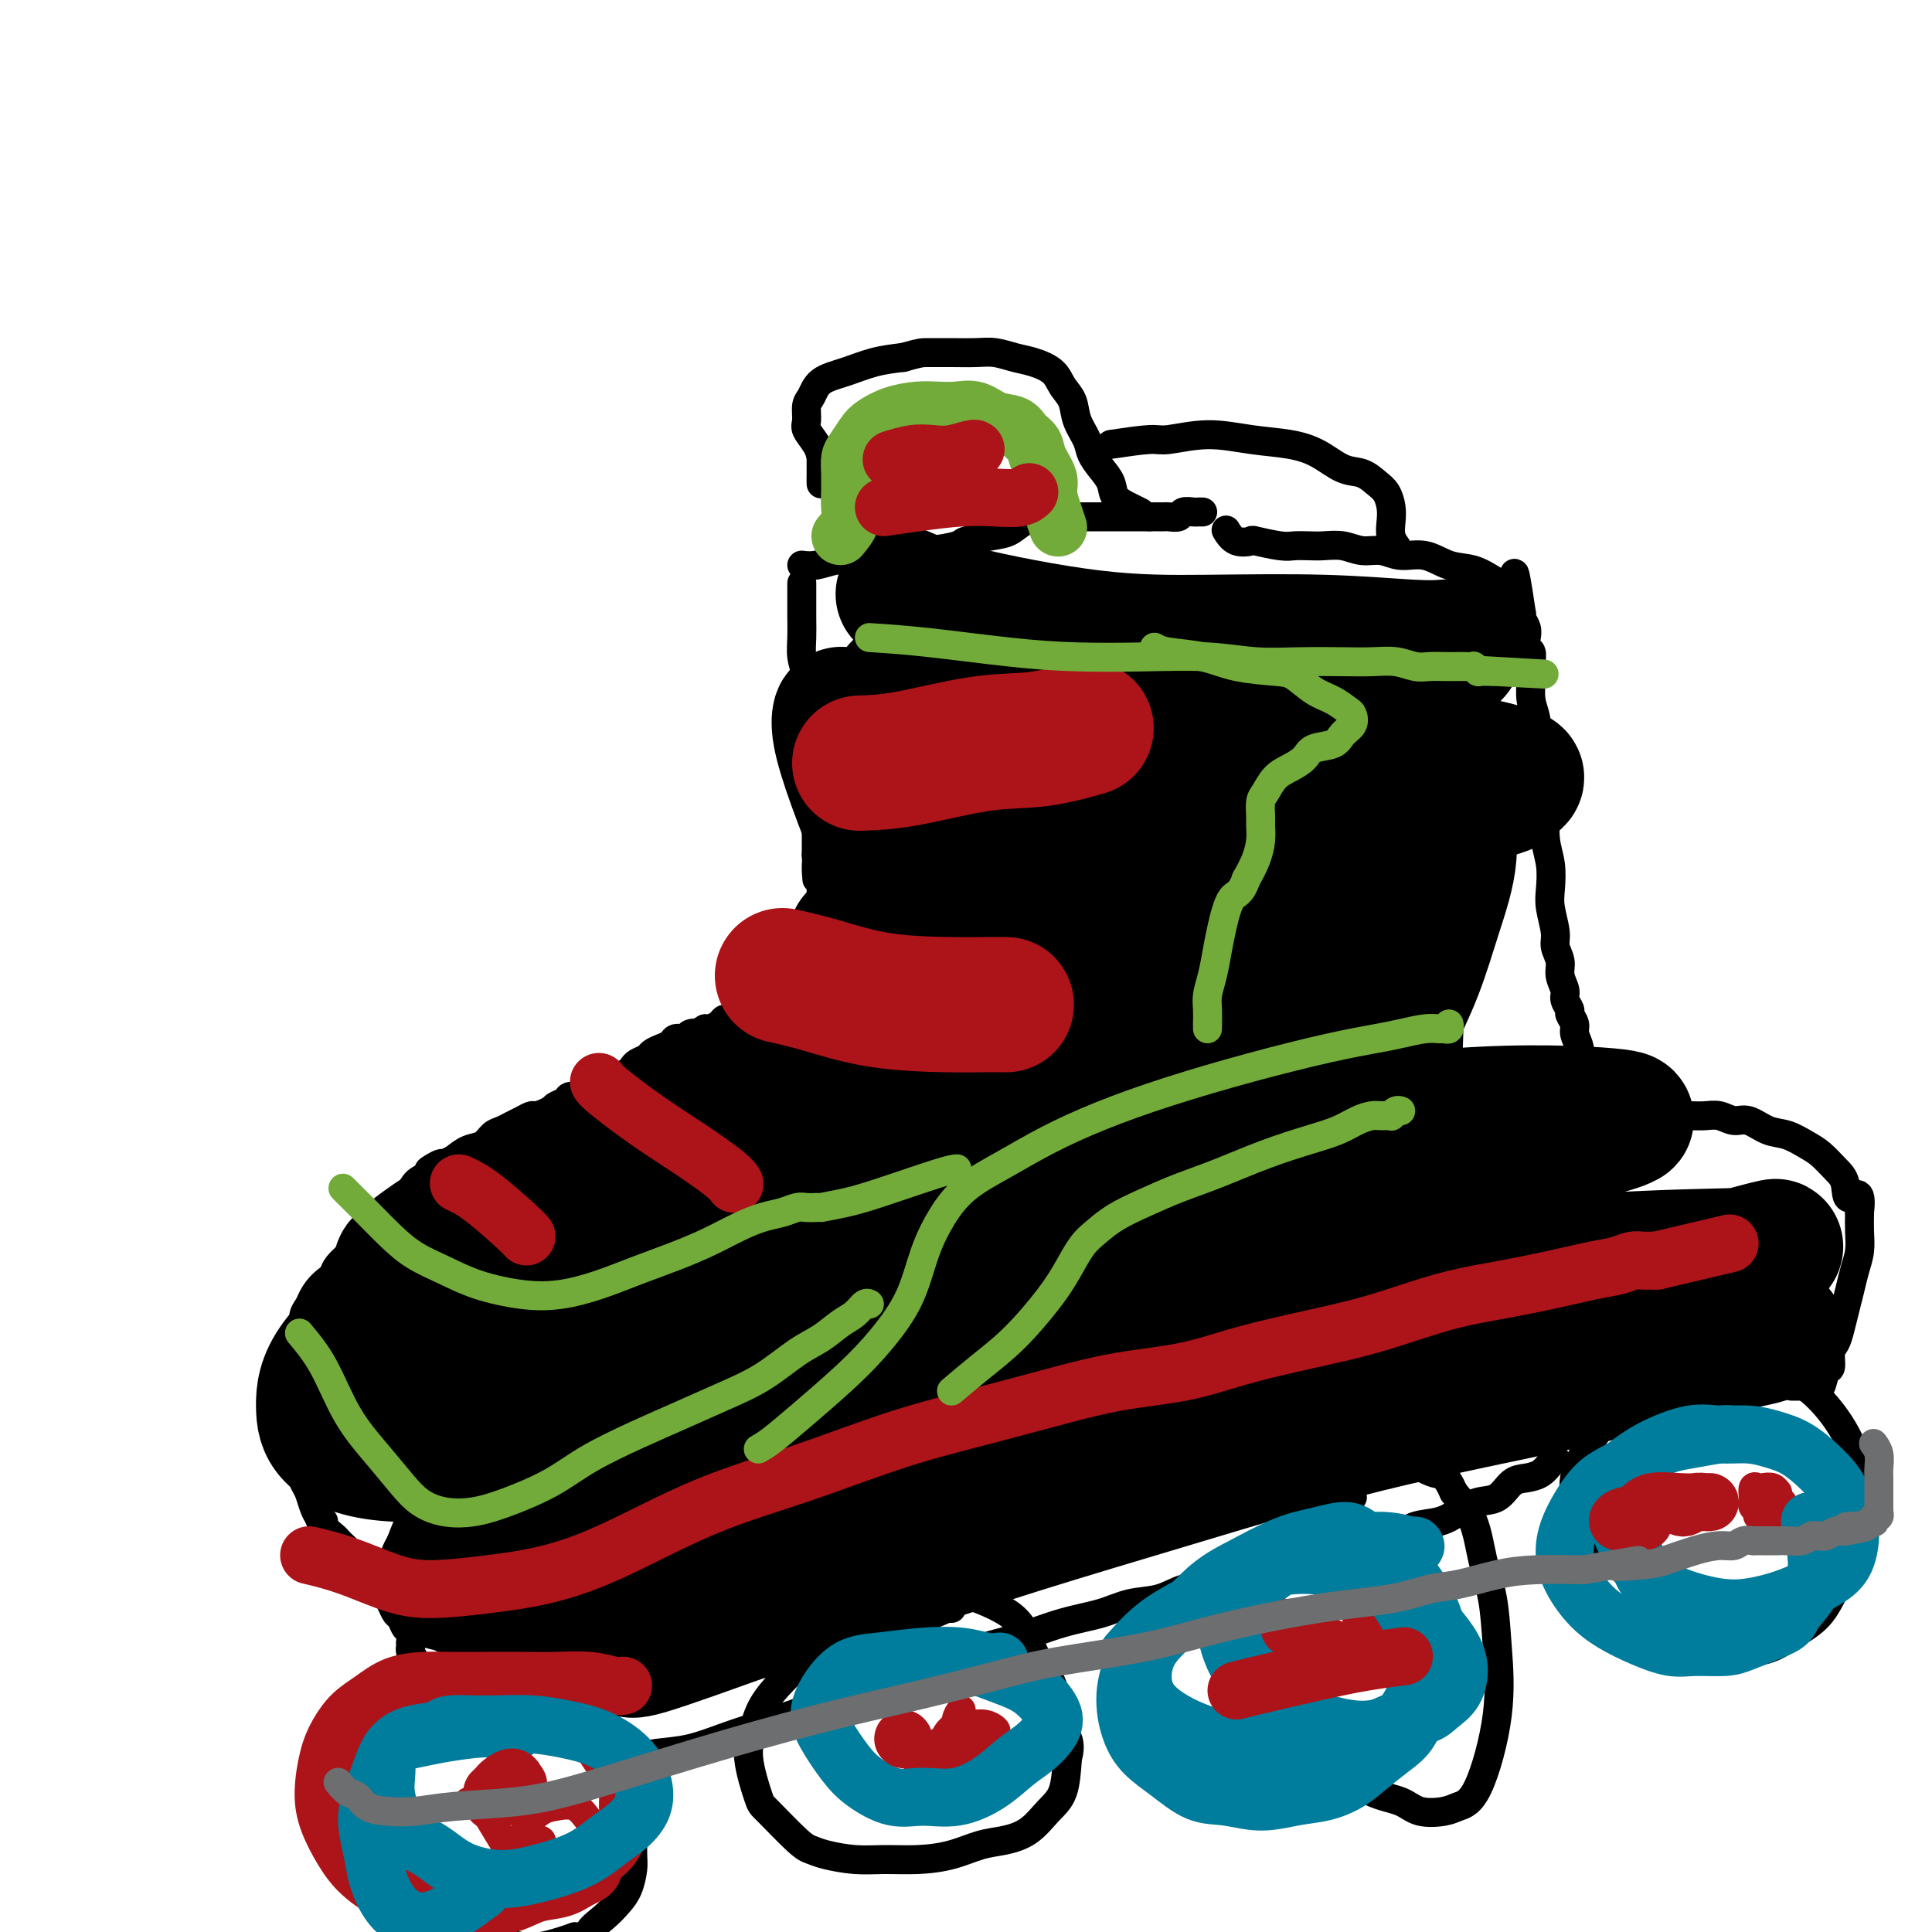 <svg viewBox='0 0 400 400' version='1.1' xmlns='http://www.w3.org/2000/svg' xmlns:xlink='http://www.w3.org/1999/xlink'><g fill='none' stroke='#000000' stroke-width='6' stroke-linecap='round' stroke-linejoin='round'><path d='M166,117c0.888,0.112 1.776,0.223 3,0c1.224,-0.223 2.786,-0.782 4,-1c1.214,-0.218 2.082,-0.096 3,0c0.918,0.096 1.886,0.166 3,0c1.114,-0.166 2.375,-0.569 4,-1c1.625,-0.431 3.614,-0.889 5,-1c1.386,-0.111 2.170,0.126 4,0c1.830,-0.126 4.705,-0.615 6,-1c1.295,-0.385 1.011,-0.667 2,-1c0.989,-0.333 3.252,-0.716 5,-1c1.748,-0.284 2.982,-0.468 4,-1c1.018,-0.532 1.820,-1.410 3,-2c1.180,-0.590 2.738,-0.890 4,-1c1.262,-0.110 2.230,-0.029 3,0c0.770,0.029 1.344,0.008 2,0c0.656,-0.008 1.396,-0.002 2,0c0.604,0.002 1.072,0.001 2,0c0.928,-0.001 2.318,-0.000 3,0c0.682,0.000 0.658,0.000 1,0c0.342,-0.000 1.050,-0.000 2,0c0.950,0.000 2.140,0.000 3,0c0.860,-0.000 1.388,-0.000 2,0c0.612,0.000 1.306,0.000 2,0'/><path d='M238,107c3.804,-0.001 2.314,-0.004 2,0c-0.314,0.004 0.550,0.015 1,0c0.450,-0.015 0.488,-0.057 1,0c0.512,0.057 1.500,0.211 2,0c0.500,-0.211 0.512,-0.789 1,-1c0.488,-0.211 1.450,-0.057 2,0c0.550,0.057 0.686,0.015 1,0c0.314,-0.015 0.804,-0.004 1,0c0.196,0.004 0.098,0.002 0,0'/><path d='M166,121c-0.000,-0.244 -0.001,-0.488 0,0c0.001,0.488 0.003,1.707 0,3c-0.003,1.293 -0.012,2.660 0,4c0.012,1.340 0.046,2.651 0,4c-0.046,1.349 -0.170,2.735 0,4c0.170,1.265 0.634,2.411 1,4c0.366,1.589 0.634,3.623 1,5c0.366,1.377 0.830,2.097 1,3c0.170,0.903 0.046,1.988 0,3c-0.046,1.012 -0.012,1.950 0,3c0.012,1.050 0.003,2.211 0,3c-0.003,0.789 -0.001,1.208 0,2c0.001,0.792 0.000,1.959 0,3c-0.000,1.041 -0.000,1.955 0,3c0.000,1.045 0.000,2.219 0,3c-0.000,0.781 -0.000,1.168 0,2c0.000,0.832 0.000,2.109 0,3c-0.000,0.891 -0.000,1.398 0,2c0.000,0.602 0.000,1.301 0,2'/><path d='M169,177c0.403,9.025 -0.088,3.588 0,2c0.088,-1.588 0.756,0.673 1,2c0.244,1.327 0.065,1.722 0,2c-0.065,0.278 -0.018,0.441 0,1c0.018,0.559 0.005,1.516 0,2c-0.005,0.484 -0.001,0.496 0,1c0.001,0.504 0.001,1.501 0,2c-0.001,0.499 -0.002,0.501 0,1c0.002,0.499 0.008,1.495 0,2c-0.008,0.505 -0.030,0.521 0,1c0.030,0.479 0.111,1.423 0,2c-0.111,0.577 -0.415,0.788 -1,1c-0.585,0.212 -1.452,0.424 -2,1c-0.548,0.576 -0.777,1.515 -1,2c-0.223,0.485 -0.441,0.515 -1,1c-0.559,0.485 -1.459,1.425 -2,2c-0.541,0.575 -0.721,0.785 -1,1c-0.279,0.215 -0.656,0.435 -1,1c-0.344,0.565 -0.655,1.476 -1,2c-0.345,0.524 -0.722,0.661 -1,1c-0.278,0.339 -0.456,0.879 -1,1c-0.544,0.121 -1.455,-0.179 -2,0c-0.545,0.179 -0.723,0.837 -1,1c-0.277,0.163 -0.652,-0.167 -1,0c-0.348,0.167 -0.670,0.832 -1,1c-0.330,0.168 -0.670,-0.162 -1,0c-0.330,0.162 -0.652,0.814 -1,1c-0.348,0.186 -0.722,-0.094 -1,0c-0.278,0.094 -0.459,0.564 -1,1c-0.541,0.436 -1.440,0.839 -2,1c-0.560,0.161 -0.780,0.081 -1,0'/><path d='M146,213c-2.124,1.172 -0.936,1.102 -1,1c-0.064,-0.102 -1.382,-0.234 -2,0c-0.618,0.234 -0.537,0.836 -1,1c-0.463,0.164 -1.471,-0.111 -2,0c-0.529,0.111 -0.579,0.607 -1,1c-0.421,0.393 -1.212,0.683 -2,1c-0.788,0.317 -1.572,0.662 -2,1c-0.428,0.338 -0.500,0.669 -1,1c-0.500,0.331 -1.428,0.662 -2,1c-0.572,0.338 -0.787,0.682 -1,1c-0.213,0.318 -0.423,0.611 -1,1c-0.577,0.389 -1.520,0.874 -2,1c-0.480,0.126 -0.496,-0.107 -1,0c-0.504,0.107 -1.496,0.555 -2,1c-0.504,0.445 -0.520,0.889 -1,1c-0.480,0.111 -1.423,-0.111 -2,0c-0.577,0.111 -0.789,0.555 -1,1c-0.211,0.445 -0.422,0.893 -1,1c-0.578,0.107 -1.525,-0.125 -2,0c-0.475,0.125 -0.480,0.607 -1,1c-0.520,0.393 -1.557,0.697 -2,1c-0.443,0.303 -0.293,0.606 -1,1c-0.707,0.394 -2.272,0.879 -3,1c-0.728,0.121 -0.618,-0.123 -1,0c-0.382,0.123 -1.256,0.614 -2,1c-0.744,0.386 -1.357,0.666 -2,1c-0.643,0.334 -1.316,0.722 -2,1c-0.684,0.278 -1.379,0.446 -2,1c-0.621,0.554 -1.167,1.495 -2,2c-0.833,0.505 -1.952,0.573 -3,1c-1.048,0.427 -2.024,1.214 -3,2'/><path d='M94,240c-8.646,4.303 -4.261,1.562 -3,1c1.261,-0.562 -0.602,1.056 -2,2c-1.398,0.944 -2.332,1.215 -3,2c-0.668,0.785 -1.071,2.083 -2,3c-0.929,0.917 -2.386,1.454 -3,2c-0.614,0.546 -0.387,1.101 -1,2c-0.613,0.899 -2.066,2.142 -3,3c-0.934,0.858 -1.350,1.332 -2,2c-0.650,0.668 -1.535,1.529 -2,2c-0.465,0.471 -0.510,0.550 -1,1c-0.490,0.450 -1.425,1.270 -2,2c-0.575,0.730 -0.789,1.368 -1,2c-0.211,0.632 -0.420,1.256 -1,2c-0.580,0.744 -1.533,1.607 -2,2c-0.467,0.393 -0.450,0.317 -1,1c-0.550,0.683 -1.668,2.124 -2,3c-0.332,0.876 0.121,1.187 0,2c-0.121,0.813 -0.817,2.128 -1,3c-0.183,0.872 0.147,1.300 0,2c-0.147,0.700 -0.771,1.671 -1,3c-0.229,1.329 -0.062,3.015 0,4c0.062,0.985 0.021,1.268 0,2c-0.021,0.732 -0.020,1.914 0,3c0.020,1.086 0.061,2.077 0,3c-0.061,0.923 -0.224,1.779 0,3c0.224,1.221 0.833,2.806 1,4c0.167,1.194 -0.110,1.997 0,3c0.110,1.003 0.607,2.207 1,3c0.393,0.793 0.683,1.175 1,2c0.317,0.825 0.662,2.093 1,3c0.338,0.907 0.669,1.454 1,2'/><path d='M66,314c1.029,2.825 1.102,1.387 1,1c-0.102,-0.387 -0.378,0.277 0,1c0.378,0.723 1.411,1.504 2,2c0.589,0.496 0.735,0.706 1,1c0.265,0.294 0.648,0.671 1,1c0.352,0.329 0.671,0.609 1,1c0.329,0.391 0.666,0.893 1,1c0.334,0.107 0.663,-0.181 1,0c0.337,0.181 0.683,0.832 1,1c0.317,0.168 0.607,-0.147 1,0c0.393,0.147 0.890,0.757 1,1c0.110,0.243 -0.168,0.118 0,0c0.168,-0.118 0.781,-0.229 1,0c0.219,0.229 0.045,0.797 0,1c-0.045,0.203 0.041,0.041 0,0c-0.041,-0.041 -0.207,0.041 0,0c0.207,-0.041 0.786,-0.203 1,0c0.214,0.203 0.061,0.772 0,1c-0.061,0.228 -0.031,0.114 0,0'/><path d='M79,326c2.028,1.826 0.599,0.390 0,0c-0.599,-0.390 -0.368,0.267 0,1c0.368,0.733 0.872,1.543 1,2c0.128,0.457 -0.121,0.560 0,1c0.121,0.440 0.610,1.216 1,2c0.390,0.784 0.679,1.577 1,2c0.321,0.423 0.675,0.476 1,1c0.325,0.524 0.623,1.517 1,2c0.377,0.483 0.833,0.454 1,1c0.167,0.546 0.044,1.665 0,2c-0.044,0.335 -0.009,-0.115 0,0c0.009,0.115 -0.008,0.795 0,1c0.008,0.205 0.039,-0.066 0,0c-0.039,0.066 -0.150,0.470 0,1c0.150,0.530 0.561,1.188 1,2c0.439,0.812 0.906,1.780 1,2c0.094,0.220 -0.186,-0.306 0,0c0.186,0.306 0.838,1.444 1,2c0.162,0.556 -0.167,0.531 0,1c0.167,0.469 0.829,1.431 1,2c0.171,0.569 -0.150,0.744 0,1c0.150,0.256 0.772,0.595 1,1c0.228,0.405 0.061,0.878 0,1c-0.061,0.122 -0.016,-0.107 0,0c0.016,0.107 0.004,0.549 0,1c-0.004,0.451 -0.001,0.909 0,1c0.001,0.091 0.000,-0.186 0,0c-0.000,0.186 -0.000,0.833 0,1c0.000,0.167 0.000,-0.147 0,0c-0.000,0.147 -0.000,0.756 0,1c0.000,0.244 0.000,0.122 0,0'/><path d='M90,358c1.702,5.193 0.456,2.176 0,1c-0.456,-1.176 -0.122,-0.511 0,0c0.122,0.511 0.033,0.868 0,1c-0.033,0.132 -0.009,0.038 0,0c0.009,-0.038 0.005,-0.019 0,0'/><path d='M90,360c-0.244,0.325 -0.854,0.139 -1,0c-0.146,-0.139 0.171,-0.229 0,0c-0.171,0.229 -0.830,0.777 -1,1c-0.170,0.223 0.150,0.122 0,0c-0.150,-0.122 -0.771,-0.264 -1,0c-0.229,0.264 -0.065,0.932 0,1c0.065,0.068 0.033,-0.466 0,-1'/><path d='M87,361c-0.628,0.215 -0.697,0.254 -1,0c-0.303,-0.254 -0.841,-0.801 -1,-1c-0.159,-0.199 0.060,-0.050 0,0c-0.060,0.050 -0.397,0.003 -1,0c-0.603,-0.003 -1.470,0.040 -2,0c-0.530,-0.040 -0.723,-0.161 -1,0c-0.277,0.161 -0.637,0.606 -1,1c-0.363,0.394 -0.727,0.739 -1,1c-0.273,0.261 -0.454,0.440 -1,1c-0.546,0.560 -1.456,1.501 -2,2c-0.544,0.499 -0.720,0.557 -1,1c-0.280,0.443 -0.664,1.272 -1,2c-0.336,0.728 -0.626,1.354 -1,2c-0.374,0.646 -0.834,1.313 -1,2c-0.166,0.687 -0.038,1.394 0,2c0.038,0.606 -0.013,1.109 0,2c0.013,0.891 0.090,2.168 0,3c-0.090,0.832 -0.345,1.219 0,2c0.345,0.781 1.292,1.955 2,3c0.708,1.045 1.178,1.960 2,3c0.822,1.040 1.998,2.205 3,3c1.002,0.795 1.832,1.221 3,2c1.168,0.779 2.674,1.910 4,3c1.326,1.090 2.472,2.138 4,3c1.528,0.862 3.436,1.538 5,2c1.564,0.462 2.782,0.709 4,1c1.218,0.291 2.437,0.625 4,1c1.563,0.375 3.471,0.791 5,1c1.529,0.209 2.681,0.210 4,0c1.319,-0.210 2.805,-0.631 4,-1c1.195,-0.369 2.097,-0.684 3,-1'/><path d='M119,401c4.251,0.071 2.880,-0.253 3,-1c0.120,-0.747 1.731,-1.917 3,-3c1.269,-1.083 2.197,-2.078 3,-3c0.803,-0.922 1.483,-1.772 2,-3c0.517,-1.228 0.871,-2.835 1,-4c0.129,-1.165 0.032,-1.887 0,-3c-0.032,-1.113 -0.001,-2.617 0,-4c0.001,-1.383 -0.029,-2.644 0,-4c0.029,-1.356 0.118,-2.806 0,-4c-0.118,-1.194 -0.443,-2.130 -1,-3c-0.557,-0.870 -1.346,-1.672 -2,-3c-0.654,-1.328 -1.174,-3.183 -2,-4c-0.826,-0.817 -1.959,-0.597 -3,-1c-1.041,-0.403 -1.989,-1.428 -3,-2c-1.011,-0.572 -2.084,-0.689 -3,-1c-0.916,-0.311 -1.676,-0.815 -3,-1c-1.324,-0.185 -3.213,-0.049 -4,0c-0.787,0.049 -0.470,0.013 -1,0c-0.530,-0.013 -1.905,-0.004 -3,0c-1.095,0.004 -1.910,0.001 -3,0c-1.090,-0.001 -2.454,-0.000 -3,0c-0.546,0.000 -0.273,0.000 0,0'/><path d='M132,364c1.091,-0.375 2.182,-0.749 4,-1c1.818,-0.251 4.363,-0.377 7,-1c2.637,-0.623 5.364,-1.743 9,-3c3.636,-1.257 8.179,-2.650 12,-4c3.821,-1.350 6.918,-2.655 10,-4c3.082,-1.345 6.148,-2.729 9,-4c2.852,-1.271 5.492,-2.427 8,-3c2.508,-0.573 4.886,-0.562 7,-1c2.114,-0.438 3.964,-1.326 6,-2c2.036,-0.674 4.259,-1.135 7,-2c2.741,-0.865 6.000,-2.134 9,-3c3.000,-0.866 5.742,-1.330 8,-2c2.258,-0.670 4.031,-1.545 6,-2c1.969,-0.455 4.132,-0.489 6,-1c1.868,-0.511 3.439,-1.498 5,-2c1.561,-0.502 3.113,-0.520 5,-1c1.887,-0.480 4.111,-1.423 6,-2c1.889,-0.577 3.445,-0.789 5,-1'/><path d='M261,325c21.381,-6.167 10.333,-2.085 7,-1c-3.333,1.085 1.047,-0.826 5,-2c3.953,-1.174 7.477,-1.609 9,-2c1.523,-0.391 1.043,-0.737 2,-1c0.957,-0.263 3.350,-0.442 5,-1c1.650,-0.558 2.556,-1.495 4,-2c1.444,-0.505 3.425,-0.576 5,-1c1.575,-0.424 2.742,-1.199 4,-2c1.258,-0.801 2.606,-1.628 4,-2c1.394,-0.372 2.835,-0.288 4,-1c1.165,-0.712 2.053,-2.219 3,-3c0.947,-0.781 1.953,-0.836 3,-1c1.047,-0.164 2.136,-0.436 3,-1c0.864,-0.564 1.502,-1.421 2,-2c0.498,-0.579 0.857,-0.880 1,-1c0.143,-0.120 0.072,-0.060 0,0'/><path d='M197,333c0.031,-0.207 0.062,-0.414 -1,0c-1.062,0.414 -3.217,1.450 -5,2c-1.783,0.550 -3.193,0.614 -5,1c-1.807,0.386 -4.011,1.095 -6,2c-1.989,0.905 -3.765,2.005 -6,3c-2.235,0.995 -4.930,1.886 -7,3c-2.070,1.114 -3.514,2.453 -5,4c-1.486,1.547 -3.013,3.302 -4,5c-0.987,1.698 -1.436,3.337 -2,5c-0.564,1.663 -1.245,3.349 -1,6c0.245,2.651 1.417,6.268 2,8c0.583,1.732 0.577,1.578 2,3c1.423,1.422 4.275,4.419 6,6c1.725,1.581 2.321,1.745 3,2c0.679,0.255 1.439,0.602 3,1c1.561,0.398 3.922,0.846 6,1c2.078,0.154 3.874,0.014 6,0c2.126,-0.014 4.581,0.097 7,0c2.419,-0.097 4.800,-0.403 7,-1c2.200,-0.597 4.218,-1.486 6,-2c1.782,-0.514 3.328,-0.651 5,-1c1.672,-0.349 3.469,-0.908 5,-2c1.531,-1.092 2.797,-2.717 4,-4c1.203,-1.283 2.344,-2.224 3,-4c0.656,-1.776 0.828,-4.388 1,-7'/><path d='M221,364c1.050,-3.459 -0.324,-4.605 -1,-6c-0.676,-1.395 -0.652,-3.037 -1,-5c-0.348,-1.963 -1.067,-4.246 -2,-6c-0.933,-1.754 -2.081,-2.978 -3,-5c-0.919,-2.022 -1.609,-4.843 -4,-7c-2.391,-2.157 -6.483,-3.650 -10,-5c-3.517,-1.350 -6.458,-2.558 -9,-3c-2.542,-0.442 -4.684,-0.119 -6,0c-1.316,0.119 -1.804,0.034 -2,0c-0.196,-0.034 -0.098,-0.017 0,0'/><path d='M280,310c0.043,-0.022 0.087,-0.044 -1,0c-1.087,0.044 -3.304,0.156 -5,1c-1.696,0.844 -2.872,2.422 -5,4c-2.128,1.578 -5.207,3.157 -7,5c-1.793,1.843 -2.298,3.952 -3,6c-0.702,2.048 -1.600,4.036 -2,6c-0.400,1.964 -0.300,3.903 0,6c0.300,2.097 0.802,4.351 2,7c1.198,2.649 3.094,5.692 5,8c1.906,2.308 3.824,3.880 6,6c2.176,2.120 4.610,4.790 7,7c2.390,2.210 4.736,3.962 7,5c2.264,1.038 4.446,1.361 6,2c1.554,0.639 2.480,1.594 4,2c1.520,0.406 3.634,0.261 5,0c1.366,-0.261 1.986,-0.640 3,-1c1.014,-0.360 2.423,-0.701 4,-4c1.577,-3.299 3.322,-9.557 4,-15c0.678,-5.443 0.289,-10.072 0,-14c-0.289,-3.928 -0.480,-7.156 -1,-10c-0.520,-2.844 -1.371,-5.304 -2,-8c-0.629,-2.696 -1.037,-5.627 -2,-8c-0.963,-2.373 -2.482,-4.186 -4,-6'/><path d='M301,309c-1.853,-4.163 -2.487,-3.571 -4,-4c-1.513,-0.429 -3.905,-1.880 -6,-3c-2.095,-1.120 -3.891,-1.908 -6,-2c-2.109,-0.092 -4.529,0.514 -7,1c-2.471,0.486 -4.992,0.853 -6,1c-1.008,0.147 -0.504,0.073 0,0'/><path d='M351,287c-0.549,0.289 -1.097,0.577 -3,1c-1.903,0.423 -5.160,0.979 -8,2c-2.840,1.021 -5.262,2.507 -7,4c-1.738,1.493 -2.790,2.992 -4,5c-1.210,2.008 -2.577,4.525 -3,7c-0.423,2.475 0.098,4.906 1,7c0.902,2.094 2.186,3.849 4,6c1.814,2.151 4.158,4.698 6,7c1.842,2.302 3.180,4.358 5,6c1.820,1.642 4.121,2.869 6,4c1.879,1.131 3.338,2.165 5,3c1.662,0.835 3.529,1.472 5,2c1.471,0.528 2.545,0.948 4,1c1.455,0.052 3.290,-0.264 5,-1c1.710,-0.736 3.294,-1.890 5,-3c1.706,-1.110 3.532,-2.174 5,-4c1.468,-1.826 2.576,-4.414 4,-7c1.424,-2.586 3.165,-5.172 4,-9c0.835,-3.828 0.766,-8.900 0,-13c-0.766,-4.100 -2.227,-7.228 -4,-10c-1.773,-2.772 -3.857,-5.186 -6,-7c-2.143,-1.814 -4.346,-3.027 -7,-4c-2.654,-0.973 -5.758,-1.707 -8,-2c-2.242,-0.293 -3.621,-0.147 -5,0'/><path d='M355,282c-4.274,-0.929 -4.958,-0.250 -6,0c-1.042,0.250 -2.440,0.071 -3,0c-0.560,-0.071 -0.280,-0.036 0,0'/><path d='M371,287c0.643,-0.006 1.285,-0.013 2,0c0.715,0.013 1.502,0.045 2,0c0.498,-0.045 0.707,-0.165 1,0c0.293,0.165 0.670,0.617 1,0c0.330,-0.617 0.613,-2.303 1,-3c0.387,-0.697 0.877,-0.405 1,-1c0.123,-0.595 -0.122,-2.076 0,-3c0.122,-0.924 0.610,-1.289 1,-2c0.390,-0.711 0.683,-1.768 1,-3c0.317,-1.232 0.659,-2.640 1,-4c0.341,-1.360 0.680,-2.674 1,-4c0.320,-1.326 0.622,-2.665 1,-4c0.378,-1.335 0.833,-2.667 1,-4c0.167,-1.333 0.048,-2.667 0,-4c-0.048,-1.333 -0.024,-2.667 0,-4'/><path d='M385,251c0.669,-5.640 -1.160,-3.240 -2,-3c-0.840,0.240 -0.692,-1.680 -1,-3c-0.308,-1.320 -1.071,-2.040 -2,-3c-0.929,-0.960 -2.023,-2.160 -3,-3c-0.977,-0.840 -1.836,-1.320 -3,-2c-1.164,-0.680 -2.632,-1.559 -4,-2c-1.368,-0.441 -2.634,-0.444 -4,-1c-1.366,-0.556 -2.830,-1.666 -4,-2c-1.170,-0.334 -2.046,0.107 -3,0c-0.954,-0.107 -1.984,-0.760 -3,-1c-1.016,-0.240 -2.016,-0.065 -3,0c-0.984,0.065 -1.950,0.020 -3,0c-1.050,-0.020 -2.183,-0.016 -3,0c-0.817,0.016 -1.318,0.045 -2,0c-0.682,-0.045 -1.545,-0.162 -2,0c-0.455,0.162 -0.502,0.604 -1,1c-0.498,0.396 -1.447,0.747 -2,1c-0.553,0.253 -0.709,0.408 -1,1c-0.291,0.592 -0.719,1.622 -1,2c-0.281,0.378 -0.417,0.103 -1,0c-0.583,-0.103 -1.613,-0.035 -2,0c-0.387,0.035 -0.131,0.035 0,0c0.131,-0.035 0.137,-0.106 0,0c-0.137,0.106 -0.418,0.387 -1,0c-0.582,-0.387 -1.466,-1.444 -2,-2c-0.534,-0.556 -0.718,-0.610 -1,-1c-0.282,-0.390 -0.663,-1.115 -1,-2c-0.337,-0.885 -0.629,-1.931 -1,-3c-0.371,-1.069 -0.820,-2.163 -1,-3c-0.180,-0.837 -0.090,-1.419 0,-2'/><path d='M328,223c-1.327,-2.551 -1.144,-2.428 -1,-3c0.144,-0.572 0.250,-1.840 0,-3c-0.250,-1.160 -0.856,-2.212 -1,-3c-0.144,-0.788 0.173,-1.313 0,-2c-0.173,-0.687 -0.835,-1.538 -1,-2c-0.165,-0.462 0.167,-0.535 0,-1c-0.167,-0.465 -0.833,-1.321 -1,-2c-0.167,-0.679 0.167,-1.180 0,-2c-0.167,-0.820 -0.833,-1.959 -1,-3c-0.167,-1.041 0.165,-1.985 0,-3c-0.165,-1.015 -0.828,-2.101 -1,-3c-0.172,-0.899 0.146,-1.610 0,-3c-0.146,-1.390 -0.757,-3.458 -1,-5c-0.243,-1.542 -0.117,-2.559 0,-4c0.117,-1.441 0.225,-3.307 0,-5c-0.225,-1.693 -0.782,-3.212 -1,-5c-0.218,-1.788 -0.096,-3.846 0,-6c0.096,-2.154 0.165,-4.403 0,-6c-0.165,-1.597 -0.566,-2.543 -1,-4c-0.434,-1.457 -0.901,-3.426 -1,-5c-0.099,-1.574 0.169,-2.753 0,-4c-0.169,-1.247 -0.776,-2.562 -1,-4c-0.224,-1.438 -0.064,-3.000 0,-4c0.064,-1.000 0.031,-1.437 0,-2c-0.031,-0.563 -0.060,-1.253 0,-2c0.060,-0.747 0.208,-1.552 0,-2c-0.208,-0.448 -0.774,-0.540 -1,-1c-0.226,-0.460 -0.112,-1.288 0,-2c0.112,-0.712 0.222,-1.307 0,-2c-0.222,-0.693 -0.778,-1.484 -1,-2c-0.222,-0.516 -0.111,-0.758 0,-1'/><path d='M315,127c-2.247,-15.272 -1.363,-5.453 -1,-2c0.363,3.453 0.205,0.540 0,-1c-0.205,-1.540 -0.458,-1.707 -1,-2c-0.542,-0.293 -1.371,-0.713 -2,-1c-0.629,-0.287 -1.056,-0.440 -2,-1c-0.944,-0.560 -2.405,-1.527 -4,-2c-1.595,-0.473 -3.325,-0.451 -5,-1c-1.675,-0.549 -3.294,-1.667 -5,-2c-1.706,-0.333 -3.499,0.121 -5,0c-1.501,-0.121 -2.708,-0.817 -4,-1c-1.292,-0.183 -2.667,0.147 -4,0c-1.333,-0.147 -2.622,-0.770 -4,-1c-1.378,-0.230 -2.843,-0.065 -4,0c-1.157,0.065 -2.006,0.031 -3,0c-0.994,-0.031 -2.132,-0.059 -3,0c-0.868,0.059 -1.466,0.205 -3,0c-1.534,-0.205 -4.005,-0.759 -5,-1c-0.995,-0.241 -0.514,-0.168 -1,0c-0.486,0.168 -1.939,0.430 -3,0c-1.061,-0.430 -1.732,-1.551 -2,-2c-0.268,-0.449 -0.134,-0.224 0,0'/><path d='M170,94c0.000,0.785 0.000,1.571 0,2c-0.000,0.429 -0.000,0.502 0,1c0.000,0.498 0.001,1.421 0,2c-0.001,0.579 -0.002,0.816 0,1c0.002,0.184 0.007,0.316 0,0c-0.007,-0.316 -0.026,-1.081 0,-2c0.026,-0.919 0.097,-1.994 0,-3c-0.097,-1.006 -0.363,-1.945 -1,-3c-0.637,-1.055 -1.645,-2.226 -2,-3c-0.355,-0.774 -0.057,-1.152 0,-2c0.057,-0.848 -0.128,-2.167 0,-3c0.128,-0.833 0.570,-1.179 1,-2c0.430,-0.821 0.847,-2.117 2,-3c1.153,-0.883 3.041,-1.353 5,-2c1.959,-0.647 3.988,-1.471 6,-2c2.012,-0.529 4.006,-0.765 6,-1'/><path d='M187,74c3.527,-0.999 3.843,-0.997 5,-1c1.157,-0.003 3.155,-0.013 5,0c1.845,0.013 3.538,0.047 5,0c1.462,-0.047 2.695,-0.175 4,0c1.305,0.175 2.682,0.654 4,1c1.318,0.346 2.576,0.560 4,1c1.424,0.440 3.016,1.108 4,2c0.984,0.892 1.362,2.010 2,3c0.638,0.990 1.535,1.854 2,3c0.465,1.146 0.496,2.575 1,4c0.504,1.425 1.481,2.847 2,4c0.519,1.153 0.579,2.039 1,3c0.421,0.961 1.202,1.999 2,3c0.798,1.001 1.612,1.967 2,3c0.388,1.033 0.352,2.132 1,3c0.648,0.868 1.982,1.503 3,2c1.018,0.497 1.719,0.856 2,1c0.281,0.144 0.140,0.072 0,0'/><path d='M230,92c3.112,-0.460 6.225,-0.919 8,-1c1.775,-0.081 2.214,0.218 4,0c1.786,-0.218 4.921,-0.951 8,-1c3.079,-0.049 6.102,0.588 9,1c2.898,0.412 5.672,0.600 8,1c2.328,0.400 4.210,1.012 6,2c1.790,0.988 3.489,2.351 5,3c1.511,0.649 2.836,0.585 4,1c1.164,0.415 2.167,1.308 3,2c0.833,0.692 1.495,1.184 2,2c0.505,0.816 0.854,1.956 1,3c0.146,1.044 0.091,1.991 0,3c-0.091,1.009 -0.217,2.079 0,3c0.217,0.921 0.776,1.692 1,2c0.224,0.308 0.112,0.154 0,0'/></g>
<g fill='none' stroke='#000000' stroke-width='28' stroke-linecap='round' stroke-linejoin='round'><path d='M187,123c2.583,1.157 5.165,2.314 12,4c6.835,1.686 17.921,3.902 27,5c9.079,1.098 16.149,1.078 24,1c7.851,-0.078 16.484,-0.214 24,0c7.516,0.214 13.917,0.780 18,1c4.083,0.220 5.848,0.096 7,0c1.152,-0.096 1.691,-0.163 2,0c0.309,0.163 0.388,0.555 0,1c-0.388,0.445 -1.244,0.941 -6,2c-4.756,1.059 -13.413,2.680 -21,4c-7.587,1.320 -14.103,2.339 -22,3c-7.897,0.661 -17.176,0.965 -26,1c-8.824,0.035 -17.192,-0.199 -23,0c-5.808,0.199 -9.055,0.833 -11,1c-1.945,0.167 -2.587,-0.131 -3,0c-0.413,0.131 -0.597,0.693 0,1c0.597,0.307 1.973,0.361 7,1c5.027,0.639 13.703,1.863 23,3c9.297,1.137 19.214,2.189 30,3c10.786,0.811 22.442,1.383 32,2c9.558,0.617 17.018,1.281 22,2c4.982,0.719 7.487,1.494 9,2c1.513,0.506 2.033,0.743 2,1c-0.033,0.257 -0.621,0.534 -1,1c-0.379,0.466 -0.549,1.119 -9,3c-8.451,1.881 -25.183,4.989 -40,8c-14.817,3.011 -27.720,5.926 -40,9c-12.280,3.074 -23.937,6.307 -30,8c-6.063,1.693 -6.531,1.847 -7,2'/><path d='M187,192c-18.514,4.294 -6.298,1.529 0,1c6.298,-0.529 6.677,1.179 12,2c5.323,0.821 15.591,0.756 25,1c9.409,0.244 17.960,0.797 25,1c7.040,0.203 12.570,0.054 18,0c5.430,-0.054 10.761,-0.014 14,0c3.239,0.014 4.386,0.003 5,0c0.614,-0.003 0.693,0.003 1,0c0.307,-0.003 0.840,-0.014 -1,0c-1.840,0.014 -6.055,0.052 -15,0c-8.945,-0.052 -22.620,-0.194 -36,1c-13.380,1.194 -26.463,3.726 -37,7c-10.537,3.274 -18.526,7.291 -23,10c-4.474,2.709 -5.434,4.111 -6,5c-0.566,0.889 -0.739,1.265 0,2c0.739,0.735 2.390,1.830 9,2c6.610,0.170 18.181,-0.585 27,-1c8.819,-0.415 14.888,-0.489 21,-1c6.112,-0.511 12.266,-1.460 18,-2c5.734,-0.540 11.047,-0.671 14,-1c2.953,-0.329 3.545,-0.856 4,-1c0.455,-0.144 0.773,0.095 1,0c0.227,-0.095 0.362,-0.523 -2,-1c-2.362,-0.477 -7.220,-1.004 -17,0c-9.780,1.004 -24.480,3.538 -37,6c-12.520,2.462 -22.860,4.852 -34,9c-11.140,4.148 -23.079,10.053 -34,15c-10.921,4.947 -20.824,8.934 -29,12c-8.176,3.066 -14.624,5.210 -19,7c-4.376,1.790 -6.679,3.226 -8,4c-1.321,0.774 -1.661,0.887 -2,1'/><path d='M81,271c-14.213,6.057 -3.745,1.700 1,0c4.745,-1.700 3.769,-0.743 10,-2c6.231,-1.257 19.670,-4.729 32,-8c12.330,-3.271 23.551,-6.340 36,-10c12.449,-3.660 26.126,-7.910 37,-11c10.874,-3.090 18.944,-5.021 23,-6c4.056,-0.979 4.097,-1.008 4,-1c-0.097,0.008 -0.331,0.051 0,0c0.331,-0.051 1.226,-0.197 -2,0c-3.226,0.197 -10.573,0.738 -22,2c-11.427,1.262 -26.933,3.246 -42,6c-15.067,2.754 -29.696,6.280 -42,11c-12.304,4.720 -22.282,10.636 -30,16c-7.718,5.364 -13.174,10.178 -16,14c-2.826,3.822 -3.020,6.653 -3,9c0.020,2.347 0.253,4.210 2,6c1.747,1.790 5.006,3.508 12,4c6.994,0.492 17.722,-0.242 27,-2c9.278,-1.758 17.104,-4.539 26,-7c8.896,-2.461 18.861,-4.600 29,-8c10.139,-3.400 20.453,-8.061 30,-12c9.547,-3.939 18.327,-7.158 23,-9c4.673,-1.842 5.239,-2.309 6,-3c0.761,-0.691 1.716,-1.608 2,-2c0.284,-0.392 -0.105,-0.258 -2,-1c-1.895,-0.742 -5.298,-2.358 -14,-2c-8.702,0.358 -22.705,2.690 -35,7c-12.295,4.310 -22.883,10.599 -33,17c-10.117,6.401 -19.762,12.916 -27,19c-7.238,6.084 -12.068,11.738 -15,16c-2.932,4.262 -3.966,7.131 -5,10'/><path d='M93,324c-2.959,4.751 -0.357,3.629 1,4c1.357,0.371 1.469,2.234 9,1c7.531,-1.234 22.480,-5.567 35,-10c12.520,-4.433 22.609,-8.968 34,-14c11.391,-5.032 24.084,-10.562 36,-15c11.916,-4.438 23.055,-7.785 32,-11c8.945,-3.215 15.695,-6.298 19,-8c3.305,-1.702 3.167,-2.023 3,-2c-0.167,0.023 -0.361,0.391 0,0c0.361,-0.391 1.277,-1.540 -6,-1c-7.277,0.540 -22.746,2.768 -38,7c-15.254,4.232 -30.291,10.467 -44,17c-13.709,6.533 -26.090,13.363 -36,20c-9.910,6.637 -17.350,13.080 -21,17c-3.650,3.920 -3.509,5.316 -4,6c-0.491,0.684 -1.613,0.654 1,0c2.613,-0.654 8.960,-1.934 18,-5c9.040,-3.066 20.772,-7.920 32,-12c11.228,-4.080 21.952,-7.386 33,-11c11.048,-3.614 22.421,-7.538 34,-11c11.579,-3.462 23.365,-6.464 33,-9c9.635,-2.536 17.117,-4.607 22,-6c4.883,-1.393 7.165,-2.109 9,-3c1.835,-0.891 3.224,-1.959 3,-2c-0.224,-0.041 -2.060,0.943 0,0c2.060,-0.943 8.017,-3.812 -7,-2c-15.017,1.812 -51.007,8.306 -66,11c-14.993,2.694 -8.988,1.588 -16,5c-7.012,3.412 -27.042,11.342 -41,18c-13.958,6.658 -21.845,12.045 -27,16c-5.155,3.955 -7.577,6.477 -10,9'/><path d='M131,333c-6.303,5.123 -3.560,5.431 -3,6c0.560,0.569 -1.063,1.398 -2,2c-0.937,0.602 -1.188,0.977 3,0c4.188,-0.977 12.815,-3.307 22,-6c9.185,-2.693 18.927,-5.748 29,-9c10.073,-3.252 20.477,-6.702 31,-10c10.523,-3.298 21.166,-6.445 33,-10c11.834,-3.555 24.858,-7.517 39,-11c14.142,-3.483 29.401,-6.488 41,-9c11.599,-2.512 19.539,-4.532 26,-6c6.461,-1.468 11.444,-2.385 14,-3c2.556,-0.615 2.684,-0.927 3,-1c0.316,-0.073 0.818,0.092 1,0c0.182,-0.092 0.044,-0.442 -3,-1c-3.044,-0.558 -8.993,-1.324 -28,1c-19.007,2.324 -51.071,7.739 -70,12c-18.929,4.261 -24.721,7.369 -38,12c-13.279,4.631 -34.044,10.784 -49,16c-14.956,5.216 -24.104,9.494 -31,13c-6.896,3.506 -11.542,6.239 -14,8c-2.458,1.761 -2.728,2.550 -3,3c-0.272,0.450 -0.545,0.560 -1,1c-0.455,0.440 -1.093,1.211 3,0c4.093,-1.211 12.918,-4.405 23,-8c10.082,-3.595 21.421,-7.592 32,-12c10.579,-4.408 20.398,-9.229 31,-14c10.602,-4.771 21.987,-9.494 35,-14c13.013,-4.506 27.653,-8.795 41,-13c13.347,-4.205 25.401,-8.324 35,-11c9.599,-2.676 16.743,-3.907 21,-5c4.257,-1.093 5.629,-2.046 7,-3'/><path d='M359,261c16.351,-5.178 5.228,-2.123 1,-1c-4.228,1.123 -1.561,0.313 0,0c1.561,-0.313 2.017,-0.128 -2,0c-4.017,0.128 -12.506,0.198 -26,1c-13.494,0.802 -31.992,2.334 -49,4c-17.008,1.666 -32.527,3.464 -49,6c-16.473,2.536 -33.902,5.808 -47,9c-13.098,3.192 -21.865,6.303 -27,8c-5.135,1.697 -6.638,1.978 -7,2c-0.362,0.022 0.416,-0.216 0,0c-0.416,0.216 -2.028,0.887 3,-1c5.028,-1.887 16.696,-6.330 28,-11c11.304,-4.670 22.245,-9.567 34,-14c11.755,-4.433 24.324,-8.403 38,-12c13.676,-3.597 28.460,-6.823 42,-10c13.540,-3.177 25.838,-6.306 32,-8c6.162,-1.694 6.190,-1.953 6,-2c-0.190,-0.047 -0.597,0.120 0,0c0.597,-0.120 2.198,-0.526 -3,-1c-5.198,-0.474 -17.195,-1.018 -31,0c-13.805,1.018 -29.419,3.596 -47,7c-17.581,3.404 -37.128,7.635 -55,13c-17.872,5.365 -34.069,11.866 -47,17c-12.931,5.134 -22.597,8.903 -28,11c-5.403,2.097 -6.545,2.524 -7,3c-0.455,0.476 -0.225,1.002 -1,1c-0.775,-0.002 -2.556,-0.531 2,-4c4.556,-3.469 15.448,-9.878 27,-16c11.552,-6.122 23.764,-11.956 37,-17c13.236,-5.044 27.496,-9.298 41,-13c13.504,-3.702 26.252,-6.851 39,-10'/><path d='M263,223c17.090,-4.631 19.815,-4.709 21,-5c1.185,-0.291 0.830,-0.796 1,-1c0.170,-0.204 0.866,-0.109 -1,0c-1.866,0.109 -6.292,0.232 -18,2c-11.708,1.768 -30.698,5.182 -49,10c-18.302,4.818 -35.917,11.041 -52,18c-16.083,6.959 -30.633,14.653 -42,22c-11.367,7.347 -19.549,14.347 -24,19c-4.451,4.653 -5.171,6.961 -6,9c-0.829,2.039 -1.766,3.811 -2,5c-0.234,1.189 0.236,1.795 1,2c0.764,0.205 1.821,0.009 3,0c1.179,-0.009 2.479,0.169 5,-1c2.521,-1.169 6.262,-3.686 10,-7c3.738,-3.314 7.472,-7.424 13,-13c5.528,-5.576 12.849,-12.618 21,-20c8.151,-7.382 17.131,-15.102 24,-22c6.869,-6.898 11.628,-12.972 15,-17c3.372,-4.028 5.357,-6.011 6,-7c0.643,-0.989 -0.056,-0.985 0,-1c0.056,-0.015 0.866,-0.050 0,0c-0.866,0.050 -3.409,0.184 -12,3c-8.591,2.816 -23.231,8.314 -35,14c-11.769,5.686 -20.669,11.560 -29,17c-8.331,5.440 -16.095,10.447 -21,14c-4.905,3.553 -6.953,5.654 -8,7c-1.047,1.346 -1.093,1.938 -1,2c0.093,0.062 0.324,-0.406 1,-1c0.676,-0.594 1.797,-1.314 5,-4c3.203,-2.686 8.486,-7.339 15,-12c6.514,-4.661 14.257,-9.331 22,-14'/><path d='M126,242c10.942,-7.156 17.296,-10.545 24,-14c6.704,-3.455 13.757,-6.978 18,-9c4.243,-2.022 5.674,-2.545 7,-3c1.326,-0.455 2.546,-0.841 3,-1c0.454,-0.159 0.142,-0.091 0,0c-0.142,0.091 -0.115,0.204 0,0c0.115,-0.204 0.319,-0.725 -7,2c-7.319,2.725 -22.161,8.695 -34,14c-11.839,5.305 -20.674,9.946 -28,14c-7.326,4.054 -13.143,7.522 -17,10c-3.857,2.478 -5.755,3.965 -7,5c-1.245,1.035 -1.838,1.618 -2,2c-0.162,0.382 0.105,0.563 1,0c0.895,-0.563 2.418,-1.868 7,-4c4.582,-2.132 12.225,-5.089 19,-8c6.775,-2.911 12.683,-5.775 19,-9c6.317,-3.225 13.043,-6.811 20,-11c6.957,-4.189 14.143,-8.980 21,-13c6.857,-4.020 13.383,-7.269 20,-11c6.617,-3.731 13.325,-7.945 18,-11c4.675,-3.055 7.317,-4.950 9,-7c1.683,-2.050 2.406,-4.254 3,-6c0.594,-1.746 1.060,-3.034 0,-6c-1.060,-2.966 -3.645,-7.610 -10,-12c-6.355,-4.390 -16.480,-8.526 -23,-11c-6.520,-2.474 -9.434,-3.285 -11,-4c-1.566,-0.715 -1.784,-1.335 -2,-1c-0.216,0.335 -0.429,1.626 0,4c0.429,2.374 1.500,5.831 3,10c1.500,4.169 3.429,9.048 5,13c1.571,3.952 2.786,6.976 4,10'/><path d='M186,185c2.485,6.007 2.699,4.524 3,5c0.301,0.476 0.689,2.913 1,4c0.311,1.087 0.544,0.826 1,1c0.456,0.174 1.133,0.784 2,1c0.867,0.216 1.922,0.039 3,-1c1.078,-1.039 2.178,-2.941 3,-5c0.822,-2.059 1.366,-4.274 1,-8c-0.366,-3.726 -1.643,-8.963 -3,-13c-1.357,-4.037 -2.794,-6.876 -4,-9c-1.206,-2.124 -2.180,-3.535 -3,-5c-0.820,-1.465 -1.487,-2.984 -2,-4c-0.513,-1.016 -0.873,-1.528 -1,-2c-0.127,-0.472 -0.020,-0.904 0,-1c0.020,-0.096 -0.048,0.144 0,0c0.048,-0.144 0.214,-0.671 0,-1c-0.214,-0.329 -0.806,-0.461 -1,-1c-0.194,-0.539 0.009,-1.486 0,-2c-0.009,-0.514 -0.229,-0.595 0,-1c0.229,-0.405 0.907,-1.136 3,-2c2.093,-0.864 5.601,-1.862 10,-3c4.399,-1.138 9.690,-2.415 17,-3c7.310,-0.585 16.637,-0.477 25,0c8.363,0.477 15.760,1.323 23,3c7.240,1.677 14.324,4.187 19,6c4.676,1.813 6.943,2.931 9,5c2.057,2.069 3.903,5.091 5,8c1.097,2.909 1.446,5.705 2,9c0.554,3.295 1.313,7.089 1,11c-0.313,3.911 -1.700,7.937 -3,12c-1.300,4.063 -2.514,8.161 -4,12c-1.486,3.839 -3.243,7.420 -5,11'/><path d='M288,212c-2.475,7.148 -2.663,7.517 -3,9c-0.337,1.483 -0.825,4.078 -1,6c-0.175,1.922 -0.038,3.169 0,4c0.038,0.831 -0.023,1.244 0,2c0.023,0.756 0.130,1.855 0,2c-0.130,0.145 -0.496,-0.663 0,-1c0.496,-0.337 1.854,-0.204 3,-4c1.146,-3.796 2.080,-11.520 2,-20c-0.080,-8.480 -1.173,-17.715 -3,-25c-1.827,-7.285 -4.386,-12.620 -6,-16c-1.614,-3.380 -2.281,-4.804 -3,-6c-0.719,-1.196 -1.489,-2.163 -2,-3c-0.511,-0.837 -0.764,-1.545 -1,-2c-0.236,-0.455 -0.455,-0.658 -1,-1c-0.545,-0.342 -1.416,-0.823 -2,-1c-0.584,-0.177 -0.881,-0.051 -1,0c-0.119,0.051 -0.059,0.025 0,0'/></g>
<g fill='none' stroke='#AD1419' stroke-width='28' stroke-linecap='round' stroke-linejoin='round'><path d='M178,158c2.820,-0.097 5.640,-0.195 10,-1c4.360,-0.805 10.262,-2.319 15,-3c4.738,-0.681 8.314,-0.530 12,-1c3.686,-0.470 7.482,-1.563 9,-2c1.518,-0.437 0.759,-0.219 0,0'/><path d='M162,202c2.391,0.536 4.781,1.072 8,2c3.219,0.928 7.266,2.249 12,3c4.734,0.751 10.156,0.933 14,1c3.844,0.067 6.112,0.018 8,0c1.888,-0.018 3.397,-0.005 4,0c0.603,0.005 0.302,0.003 0,0'/></g>
<g fill='none' stroke='#AD1419' stroke-width='12' stroke-linecap='round' stroke-linejoin='round'><path d='M124,224c0.160,0.312 0.320,0.623 2,2c1.680,1.377 4.881,3.819 8,6c3.119,2.181 6.156,4.100 9,6c2.844,1.900 5.497,3.781 7,5c1.503,1.219 1.858,1.777 2,2c0.142,0.223 0.071,0.112 0,0'/><path d='M95,245c1.381,0.649 2.762,1.298 5,3c2.238,1.702 5.333,4.458 7,6c1.667,1.542 1.905,1.869 2,2c0.095,0.131 0.048,0.065 0,0'/><path d='M64,322c1.207,0.278 2.415,0.555 4,1c1.585,0.445 3.549,1.057 6,2c2.451,0.943 5.391,2.217 8,3c2.609,0.783 4.887,1.075 8,1c3.113,-0.075 7.060,-0.516 11,-1c3.940,-0.484 7.872,-1.010 12,-2c4.128,-0.990 8.453,-2.445 14,-5c5.547,-2.555 12.316,-6.210 19,-9c6.684,-2.790 13.282,-4.715 20,-7c6.718,-2.285 13.556,-4.929 20,-7c6.444,-2.071 12.494,-3.569 18,-5c5.506,-1.431 10.469,-2.795 15,-4c4.531,-1.205 8.631,-2.251 13,-3c4.369,-0.749 9.007,-1.200 13,-2c3.993,-0.800 7.341,-1.947 11,-3c3.659,-1.053 7.630,-2.011 12,-3c4.370,-0.989 9.141,-2.008 13,-3c3.859,-0.992 6.807,-1.957 10,-3c3.193,-1.043 6.630,-2.163 10,-3c3.370,-0.837 6.674,-1.391 10,-2c3.326,-0.609 6.673,-1.273 10,-2c3.327,-0.727 6.633,-1.515 9,-2c2.367,-0.485 3.796,-0.666 5,-1c1.204,-0.334 2.182,-0.822 3,-1c0.818,-0.178 1.476,-0.048 2,0c0.524,0.048 0.914,0.013 1,0c0.086,-0.013 -0.131,-0.003 0,0c0.131,0.003 0.609,0.001 1,0c0.391,-0.001 0.696,-0.000 1,0'/><path d='M343,261c26.167,-6.167 13.083,-3.083 0,0'/></g>
<g fill='none' stroke='#AD1419' stroke-width='6' stroke-linecap='round' stroke-linejoin='round'><path d='M97,373c0.000,0.000 0.100,0.100 0.1,0.1'/><path d='M98,373c0.809,0.008 1.618,0.016 2,0c0.382,-0.016 0.337,-0.057 1,0c0.663,0.057 2.033,0.211 3,0c0.967,-0.211 1.529,-0.788 2,-1c0.471,-0.212 0.849,-0.061 1,0c0.151,0.061 0.076,0.030 0,0'/><path d='M112,381c0.000,0.000 0.100,0.100 0.1,0.1'/><path d='M101,376c2.341,3.868 4.682,7.735 6,10c1.318,2.265 1.612,2.927 3,3c1.388,0.073 3.869,-0.444 6,-1c2.131,-0.556 3.912,-1.151 5,-2c1.088,-0.849 1.484,-1.951 2,-3c0.516,-1.049 1.153,-2.045 1,-3c-0.153,-0.955 -1.095,-1.869 -2,-3c-0.905,-1.131 -1.771,-2.478 -3,-3c-1.229,-0.522 -2.820,-0.218 -4,0c-1.180,0.218 -1.948,0.349 -3,1c-1.052,0.651 -2.387,1.821 -3,3c-0.613,1.179 -0.505,2.368 -1,3c-0.495,0.632 -1.595,0.709 -2,1c-0.405,0.291 -0.116,0.798 0,1c0.116,0.202 0.058,0.101 0,0'/><path d='M106,382c0.000,0.000 0.100,0.100 0.1,0.1'/><path d='M199,354c-0.413,0.558 -0.826,1.117 -1,2c-0.174,0.883 -0.111,2.091 0,3c0.111,0.909 0.268,1.519 1,2c0.732,0.481 2.040,0.834 3,1c0.960,0.166 1.573,0.146 2,0c0.427,-0.146 0.669,-0.417 1,-1c0.331,-0.583 0.750,-1.477 1,-2c0.250,-0.523 0.329,-0.676 0,-1c-0.329,-0.324 -1.068,-0.819 -2,-1c-0.932,-0.181 -2.059,-0.049 -3,0c-0.941,0.049 -1.698,0.014 -2,0c-0.302,-0.014 -0.151,-0.007 0,0'/><path d='M198,357c-0.745,0.587 -1.490,1.173 -2,2c-0.510,0.827 -0.786,1.894 -1,3c-0.214,1.106 -0.365,2.251 0,3c0.365,0.749 1.247,1.101 2,1c0.753,-0.101 1.376,-0.657 2,-1c0.624,-0.343 1.248,-0.473 2,-1c0.752,-0.527 1.632,-1.449 2,-2c0.368,-0.551 0.223,-0.730 0,-1c-0.223,-0.270 -0.525,-0.631 -1,-1c-0.475,-0.369 -1.122,-0.746 -2,-1c-0.878,-0.254 -1.987,-0.383 -3,0c-1.013,0.383 -1.932,1.279 -3,2c-1.068,0.721 -2.286,1.265 -3,2c-0.714,0.735 -0.923,1.659 -1,2c-0.077,0.341 -0.022,0.097 0,0c0.022,-0.097 0.011,-0.049 0,0'/><path d='M283,333c0.136,0.083 0.273,0.166 1,0c0.727,-0.166 2.046,-0.581 3,-1c0.954,-0.419 1.543,-0.841 2,-1c0.457,-0.159 0.781,-0.055 1,0c0.219,0.055 0.332,0.060 0,0c-0.332,-0.060 -1.108,-0.186 -2,0c-0.892,0.186 -1.898,0.684 -3,1c-1.102,0.316 -2.300,0.449 -3,1c-0.700,0.551 -0.904,1.521 -1,2c-0.096,0.479 -0.086,0.466 0,1c0.086,0.534 0.247,1.615 1,2c0.753,0.385 2.097,0.075 3,0c0.903,-0.075 1.363,0.085 2,0c0.637,-0.085 1.450,-0.416 2,-1c0.550,-0.584 0.835,-1.422 1,-2c0.165,-0.578 0.209,-0.897 0,-1c-0.209,-0.103 -0.672,0.011 -1,0c-0.328,-0.011 -0.522,-0.146 -1,0c-0.478,0.146 -1.239,0.573 -2,1'/><path d='M286,335c-0.829,0.337 -0.903,0.678 -1,1c-0.097,0.322 -0.219,0.625 0,1c0.219,0.375 0.777,0.821 1,1c0.223,0.179 0.112,0.089 0,0'/><path d='M364,314c-0.089,-0.115 -0.179,-0.230 0,0c0.179,0.230 0.626,0.805 1,1c0.374,0.195 0.674,0.011 1,0c0.326,-0.011 0.677,0.151 1,0c0.323,-0.151 0.619,-0.615 1,-1c0.381,-0.385 0.848,-0.690 1,-1c0.152,-0.310 -0.012,-0.623 0,-1c0.012,-0.377 0.199,-0.818 0,-1c-0.199,-0.182 -0.786,-0.105 -1,0c-0.214,0.105 -0.057,0.239 0,0c0.057,-0.239 0.013,-0.853 0,-1c-0.013,-0.147 0.004,0.171 0,0c-0.004,-0.171 -0.028,-0.830 0,-1c0.028,-0.170 0.109,0.149 0,0c-0.109,-0.149 -0.407,-0.765 -1,-1c-0.593,-0.235 -1.479,-0.088 -2,0c-0.521,0.088 -0.676,0.116 -1,0c-0.324,-0.116 -0.818,-0.377 -1,0c-0.182,0.377 -0.052,1.394 0,2c0.052,0.606 0.026,0.803 0,1'/><path d='M363,311c-0.310,0.690 -0.083,0.917 0,1c0.083,0.083 0.024,0.024 0,0c-0.024,-0.024 -0.012,-0.012 0,0'/></g>
<g fill='none' stroke='#AD1419' stroke-width='12' stroke-linecap='round' stroke-linejoin='round'><path d='M129,349c-0.459,0.113 -0.918,0.226 -2,0c-1.082,-0.226 -2.789,-0.793 -5,-1c-2.211,-0.207 -4.928,-0.056 -7,0c-2.072,0.056 -3.498,0.016 -6,0c-2.502,-0.016 -6.080,-0.009 -9,0c-2.920,0.009 -5.184,0.021 -7,0c-1.816,-0.021 -3.186,-0.075 -5,0c-1.814,0.075 -4.072,0.278 -6,1c-1.928,0.722 -3.526,1.963 -5,3c-1.474,1.037 -2.824,1.871 -4,3c-1.176,1.129 -2.177,2.552 -3,4c-0.823,1.448 -1.468,2.921 -2,5c-0.532,2.079 -0.951,4.763 -1,7c-0.049,2.237 0.273,4.028 1,6c0.727,1.972 1.859,4.126 3,6c1.141,1.874 2.291,3.469 4,5c1.709,1.531 3.975,2.997 6,4c2.025,1.003 3.807,1.544 6,2c2.193,0.456 4.796,0.828 7,1c2.204,0.172 4.011,0.146 6,0c1.989,-0.146 4.162,-0.410 6,-1c1.838,-0.590 3.341,-1.505 5,-2c1.659,-0.495 3.474,-0.570 5,-1c1.526,-0.430 2.763,-1.215 4,-2'/><path d='M120,389c3.615,-1.464 2.653,-2.123 3,-3c0.347,-0.877 2.003,-1.970 3,-3c0.997,-1.030 1.335,-1.995 2,-3c0.665,-1.005 1.658,-2.050 2,-3c0.342,-0.950 0.032,-1.805 0,-3c-0.032,-1.195 0.215,-2.731 0,-4c-0.215,-1.269 -0.891,-2.269 -2,-4c-1.109,-1.731 -2.651,-4.191 -4,-6c-1.349,-1.809 -2.505,-2.968 -4,-4c-1.495,-1.032 -3.329,-1.936 -5,-3c-1.671,-1.064 -3.181,-2.286 -4,-3c-0.819,-0.714 -0.948,-0.918 -1,-1c-0.052,-0.082 -0.026,-0.041 0,0'/></g>
<g fill='none' stroke='#007C9C' stroke-width='12' stroke-linecap='round' stroke-linejoin='round'><path d='M106,359c-0.884,-0.398 -1.768,-0.797 -3,-1c-1.232,-0.203 -2.813,-0.211 -5,0c-2.187,0.211 -4.980,0.640 -7,1c-2.020,0.360 -3.267,0.652 -5,1c-1.733,0.348 -3.952,0.752 -5,2c-1.048,1.248 -0.923,3.338 -1,5c-0.077,1.662 -0.354,2.894 0,5c0.354,2.106 1.339,5.084 3,7c1.661,1.916 3.997,2.768 6,4c2.003,1.232 3.673,2.843 6,4c2.327,1.157 5.311,1.861 8,2c2.689,0.139 5.081,-0.285 8,-1c2.919,-0.715 6.363,-1.719 9,-3c2.637,-1.281 4.465,-2.838 6,-4c1.535,-1.162 2.776,-1.929 4,-3c1.224,-1.071 2.430,-2.448 3,-4c0.570,-1.552 0.504,-3.281 0,-5c-0.504,-1.719 -1.445,-3.427 -3,-5c-1.555,-1.573 -3.723,-3.010 -6,-4c-2.277,-0.990 -4.662,-1.533 -7,-2c-2.338,-0.467 -4.630,-0.856 -7,-1c-2.370,-0.144 -4.820,-0.041 -7,0c-2.180,0.041 -4.090,0.021 -6,0'/><path d='M97,357c-5.303,-0.274 -5.061,0.542 -6,1c-0.939,0.458 -3.057,0.558 -5,1c-1.943,0.442 -3.709,1.226 -5,3c-1.291,1.774 -2.106,4.539 -3,7c-0.894,2.461 -1.865,4.617 -2,7c-0.135,2.383 0.567,4.994 1,7c0.433,2.006 0.597,3.409 1,5c0.403,1.591 1.044,3.371 2,5c0.956,1.629 2.225,3.107 4,4c1.775,0.893 4.055,1.202 7,0c2.945,-1.202 6.556,-3.915 8,-5c1.444,-1.085 0.722,-0.543 0,0'/><path d='M207,344c-0.884,0.106 -1.767,0.212 -3,0c-1.233,-0.212 -2.815,-0.743 -5,-1c-2.185,-0.257 -4.974,-0.241 -8,0c-3.026,0.241 -6.291,0.707 -9,1c-2.709,0.293 -4.863,0.412 -7,2c-2.137,1.588 -4.257,4.643 -5,7c-0.743,2.357 -0.109,4.014 1,6c1.109,1.986 2.692,4.300 4,6c1.308,1.700 2.341,2.787 4,4c1.659,1.213 3.945,2.551 6,3c2.055,0.449 3.880,0.010 6,0c2.120,-0.010 4.535,0.409 7,0c2.465,-0.409 4.979,-1.647 7,-3c2.021,-1.353 3.550,-2.820 5,-4c1.450,-1.180 2.823,-2.072 4,-3c1.177,-0.928 2.160,-1.892 3,-3c0.840,-1.108 1.537,-2.360 1,-4c-0.537,-1.640 -2.309,-3.666 -4,-5c-1.691,-1.334 -3.301,-1.974 -6,-3c-2.699,-1.026 -6.485,-2.436 -8,-3c-1.515,-0.564 -0.757,-0.282 0,0'/><path d='M293,320c0.128,0.157 0.256,0.314 -1,0c-1.256,-0.314 -3.896,-1.100 -7,-1c-3.104,0.100 -6.671,1.084 -10,2c-3.329,0.916 -6.418,1.764 -9,3c-2.582,1.236 -4.656,2.862 -6,5c-1.344,2.138 -1.957,4.789 -2,7c-0.043,2.211 0.483,3.982 1,6c0.517,2.018 1.026,4.281 2,6c0.974,1.719 2.413,2.892 4,4c1.587,1.108 3.323,2.151 5,3c1.677,0.849 3.296,1.503 5,2c1.704,0.497 3.494,0.835 5,1c1.506,0.165 2.727,0.157 4,0c1.273,-0.157 2.597,-0.461 4,-1c1.403,-0.539 2.885,-1.312 4,-2c1.115,-0.688 1.865,-1.290 3,-3c1.135,-1.710 2.656,-4.526 3,-8c0.344,-3.474 -0.489,-7.604 -2,-11c-1.511,-3.396 -3.701,-6.056 -5,-8c-1.299,-1.944 -1.708,-3.172 -3,-4c-1.292,-0.828 -3.468,-1.255 -5,-2c-1.532,-0.745 -2.421,-1.808 -4,-2c-1.579,-0.192 -3.848,0.487 -6,1c-2.152,0.513 -4.186,0.861 -7,2c-2.814,1.139 -6.407,3.070 -10,5'/><path d='M256,325c-5.505,2.745 -7.767,5.609 -10,8c-2.233,2.391 -4.435,4.311 -6,6c-1.565,1.689 -2.492,3.149 -3,5c-0.508,1.851 -0.598,4.094 0,6c0.598,1.906 1.884,3.477 4,5c2.116,1.523 5.063,2.998 8,4c2.937,1.002 5.866,1.529 9,2c3.134,0.471 6.474,0.885 9,1c2.526,0.115 4.237,-0.068 6,0c1.763,0.068 3.577,0.389 5,0c1.423,-0.389 2.454,-1.487 4,-2c1.546,-0.513 3.606,-0.442 5,-1c1.394,-0.558 2.121,-1.747 3,-3c0.879,-1.253 1.910,-2.571 3,-5c1.090,-2.429 2.241,-5.971 2,-10c-0.241,-4.029 -1.873,-8.546 -3,-11c-1.127,-2.454 -1.751,-2.844 -2,-3c-0.249,-0.156 -0.125,-0.078 0,0'/><path d='M359,297c-0.767,-0.084 -1.534,-0.167 -3,0c-1.466,0.167 -3.632,0.585 -6,1c-2.368,0.415 -4.940,0.827 -7,2c-2.060,1.173 -3.610,3.108 -5,5c-1.390,1.892 -2.621,3.742 -3,6c-0.379,2.258 0.094,4.923 1,7c0.906,2.077 2.246,3.566 3,5c0.754,1.434 0.924,2.813 2,4c1.076,1.187 3.059,2.183 5,3c1.941,0.817 3.842,1.454 6,2c2.158,0.546 4.574,1.002 7,1c2.426,-0.002 4.861,-0.462 7,-1c2.139,-0.538 3.980,-1.154 6,-2c2.020,-0.846 4.219,-1.923 6,-3c1.781,-1.077 3.146,-2.155 4,-4c0.854,-1.845 1.198,-4.459 1,-7c-0.198,-2.541 -0.939,-5.011 -2,-7c-1.061,-1.989 -2.443,-3.499 -4,-5c-1.557,-1.501 -3.291,-2.993 -5,-4c-1.709,-1.007 -3.394,-1.530 -5,-2c-1.606,-0.470 -3.135,-0.888 -5,-1c-1.865,-0.112 -4.067,0.084 -6,0c-1.933,-0.084 -3.597,-0.446 -6,0c-2.403,0.446 -5.544,1.699 -8,3c-2.456,1.301 -4.228,2.651 -6,4'/><path d='M336,304c-3.315,1.702 -4.604,2.457 -6,4c-1.396,1.543 -2.900,3.872 -4,6c-1.100,2.128 -1.798,4.054 -2,6c-0.202,1.946 0.091,3.912 1,6c0.909,2.088 2.436,4.296 4,6c1.564,1.704 3.167,2.902 5,4c1.833,1.098 3.896,2.096 6,3c2.104,0.904 4.249,1.714 6,2c1.751,0.286 3.106,0.046 5,0c1.894,-0.046 4.325,0.100 6,0c1.675,-0.100 2.594,-0.446 4,-1c1.406,-0.554 3.297,-1.317 5,-2c1.703,-0.683 3.216,-1.288 4,-2c0.784,-0.712 0.839,-1.531 2,-3c1.161,-1.469 3.428,-3.588 4,-7c0.572,-3.412 -0.551,-8.118 -1,-10c-0.449,-1.882 -0.225,-0.941 0,0'/><path d='M289,324c0.080,-0.315 0.161,-0.631 -1,-1c-1.161,-0.369 -3.563,-0.792 -6,-1c-2.437,-0.208 -4.910,-0.200 -7,0c-2.090,0.200 -3.797,0.591 -6,1c-2.203,0.409 -4.901,0.834 -7,2c-2.099,1.166 -3.600,3.072 -5,5c-1.400,1.928 -2.700,3.877 -3,6c-0.300,2.123 0.399,4.421 1,6c0.601,1.579 1.102,2.440 2,4c0.898,1.560 2.192,3.820 3,5c0.808,1.180 1.132,1.281 2,2c0.868,0.719 2.282,2.056 4,3c1.718,0.944 3.741,1.494 6,2c2.259,0.506 4.754,0.967 7,1c2.246,0.033 4.244,-0.363 6,-1c1.756,-0.637 3.270,-1.516 5,-2c1.730,-0.484 3.674,-0.572 5,-1c1.326,-0.428 2.032,-1.197 3,-2c0.968,-0.803 2.197,-1.639 3,-3c0.803,-1.361 1.181,-3.246 1,-5c-0.181,-1.754 -0.921,-3.377 -2,-5c-1.079,-1.623 -2.499,-3.247 -4,-5c-1.501,-1.753 -3.084,-3.634 -5,-5c-1.916,-1.366 -4.165,-2.217 -6,-3c-1.835,-0.783 -3.255,-1.499 -5,-2c-1.745,-0.501 -3.816,-0.789 -6,-1c-2.184,-0.211 -4.481,-0.346 -7,0c-2.519,0.346 -5.259,1.173 -8,2'/><path d='M259,326c-5.327,0.936 -8.144,2.777 -11,5c-2.856,2.223 -5.753,4.828 -8,7c-2.247,2.172 -3.846,3.910 -5,6c-1.154,2.090 -1.864,4.532 -2,7c-0.136,2.468 0.303,4.961 1,7c0.697,2.039 1.654,3.623 3,5c1.346,1.377 3.082,2.548 5,4c1.918,1.452 4.017,3.185 6,4c1.983,0.815 3.850,0.710 6,1c2.150,0.290 4.583,0.973 7,1c2.417,0.027 4.817,-0.604 7,-1c2.183,-0.396 4.149,-0.557 6,-1c1.851,-0.443 3.585,-1.169 5,-2c1.415,-0.831 2.509,-1.768 4,-3c1.491,-1.232 3.379,-2.761 5,-4c1.621,-1.239 2.977,-2.189 4,-4c1.023,-1.811 1.715,-4.485 2,-7c0.285,-2.515 0.165,-4.873 0,-7c-0.165,-2.127 -0.374,-4.024 -1,-6c-0.626,-1.976 -1.670,-4.029 -3,-6c-1.330,-1.971 -2.948,-3.858 -5,-5c-2.052,-1.142 -4.539,-1.540 -7,-2c-2.461,-0.460 -4.895,-0.984 -8,-1c-3.105,-0.016 -6.882,0.476 -11,2c-4.118,1.524 -8.578,4.078 -12,6c-3.422,1.922 -5.806,3.210 -8,5c-2.194,1.790 -4.198,4.083 -5,5c-0.802,0.917 -0.401,0.459 0,0'/></g>
<g fill='none' stroke='#AD1419' stroke-width='12' stroke-linecap='round' stroke-linejoin='round'><path d='M275,341c0.000,0.000 0.100,0.100 0.1,0.1'/><path d='M256,350c0.466,-0.136 0.931,-0.271 4,-1c3.069,-0.729 8.740,-2.051 13,-3c4.260,-0.949 7.108,-1.525 10,-2c2.892,-0.475 5.826,-0.850 7,-1c1.174,-0.150 0.587,-0.075 0,0'/><path d='M187,360c0.000,0.000 0.100,0.100 0.1,0.1'/><path d='M267,337c0.000,0.000 0.100,0.100 0.1,0.1'/><path d='M348,312c0.249,0.113 0.497,0.226 1,0c0.503,-0.226 1.260,-0.792 2,-1c0.740,-0.208 1.464,-0.058 2,0c0.536,0.058 0.885,0.022 1,0c0.115,-0.022 -0.004,-0.031 -1,0c-0.996,0.031 -2.871,0.103 -5,0c-2.129,-0.103 -4.513,-0.381 -6,0c-1.487,0.381 -2.076,1.423 -3,2c-0.924,0.577 -2.184,0.691 -3,1c-0.816,0.309 -1.188,0.815 -1,1c0.188,0.185 0.935,0.050 2,0c1.065,-0.050 2.447,-0.014 3,0c0.553,0.014 0.276,0.007 0,0'/><path d='M102,373c0.510,-0.217 1.020,-0.433 2,-1c0.980,-0.567 2.432,-1.484 3,-2c0.568,-0.516 0.254,-0.632 0,-1c-0.254,-0.368 -0.446,-0.988 -1,-1c-0.554,-0.012 -1.468,0.584 -2,1c-0.532,0.416 -0.682,0.650 -1,1c-0.318,0.350 -0.805,0.814 -1,1c-0.195,0.186 -0.097,0.093 0,0'/></g>
<g fill='none' stroke='#6D6E70' stroke-width='6' stroke-linecap='round' stroke-linejoin='round'><path d='M70,369c0.657,0.785 1.314,1.570 2,2c0.686,0.430 1.401,0.504 2,1c0.599,0.496 1.082,1.413 2,2c0.918,0.587 2.270,0.845 4,1c1.730,0.155 3.839,0.207 6,0c2.161,-0.207 4.374,-0.673 8,-1c3.626,-0.327 8.664,-0.516 13,-1c4.336,-0.484 7.968,-1.263 14,-3c6.032,-1.737 14.462,-4.432 23,-7c8.538,-2.568 17.184,-5.008 25,-7c7.816,-1.992 14.802,-3.536 21,-5c6.198,-1.464 11.606,-2.847 16,-4c4.394,-1.153 7.772,-2.076 13,-3c5.228,-0.924 12.305,-1.848 18,-3c5.695,-1.152 10.008,-2.531 16,-4c5.992,-1.469 13.665,-3.027 20,-4c6.335,-0.973 11.334,-1.361 15,-2c3.666,-0.639 5.999,-1.530 8,-2c2.001,-0.470 3.670,-0.518 6,-1c2.330,-0.482 5.320,-1.399 8,-2c2.680,-0.601 5.052,-0.886 8,-1c2.948,-0.114 6.474,-0.057 10,0'/><path d='M328,325c18.205,-3.175 9.216,-1.611 7,-1c-2.216,0.611 2.341,0.270 5,0c2.659,-0.270 3.422,-0.468 5,-1c1.578,-0.532 3.972,-1.396 6,-2c2.028,-0.604 3.691,-0.946 5,-1c1.309,-0.054 2.265,0.182 3,0c0.735,-0.182 1.251,-0.781 2,-1c0.749,-0.219 1.733,-0.059 2,0c0.267,0.059 -0.182,0.017 0,0c0.182,-0.017 0.994,-0.008 2,0c1.006,0.008 2.206,0.016 3,0c0.794,-0.016 1.183,-0.057 2,0c0.817,0.057 2.063,0.212 3,0c0.937,-0.212 1.564,-0.793 2,-1c0.436,-0.207 0.680,-0.041 1,0c0.320,0.041 0.716,-0.041 1,0c0.284,0.041 0.458,0.207 1,0c0.542,-0.207 1.454,-0.786 2,-1c0.546,-0.214 0.728,-0.061 1,0c0.272,0.061 0.636,0.031 1,0'/><path d='M382,317c8.531,-1.464 2.860,-1.123 1,-1c-1.860,0.123 0.093,0.029 1,0c0.907,-0.029 0.769,0.006 1,0c0.231,-0.006 0.833,-0.053 1,0c0.167,0.053 -0.100,0.206 0,0c0.100,-0.206 0.566,-0.772 1,-1c0.434,-0.228 0.834,-0.117 1,0c0.166,0.117 0.097,0.241 0,0c-0.097,-0.241 -0.222,-0.849 0,-1c0.222,-0.151 0.792,0.153 1,0c0.208,-0.153 0.056,-0.762 0,-1c-0.056,-0.238 -0.015,-0.106 0,0c0.015,0.106 0.004,0.184 0,0c-0.004,-0.184 -0.001,-0.631 0,-1c0.001,-0.369 0.000,-0.662 0,-1c-0.000,-0.338 -0.000,-0.723 0,-1c0.000,-0.277 0.001,-0.448 0,-1c-0.001,-0.552 -0.004,-1.486 0,-2c0.004,-0.514 0.015,-0.607 0,-1c-0.015,-0.393 -0.056,-1.085 0,-2c0.056,-0.915 0.207,-2.054 0,-3c-0.207,-0.946 -0.774,-1.699 -1,-2c-0.226,-0.301 -0.113,-0.151 0,0'/></g>
<g fill='none' stroke='#73AB3A' stroke-width='6' stroke-linecap='round' stroke-linejoin='round'><path d='M157,300c0.786,-0.449 1.572,-0.897 3,-2c1.428,-1.103 3.499,-2.860 6,-5c2.501,-2.140 5.432,-4.665 8,-7c2.568,-2.335 4.773,-4.482 7,-7c2.227,-2.518 4.476,-5.408 6,-8c1.524,-2.592 2.323,-4.888 3,-7c0.677,-2.112 1.233,-4.041 2,-6c0.767,-1.959 1.746,-3.948 3,-6c1.254,-2.052 2.785,-4.169 5,-6c2.215,-1.831 5.116,-3.378 8,-5c2.884,-1.622 5.751,-3.320 9,-5c3.249,-1.680 6.879,-3.343 11,-5c4.121,-1.657 8.733,-3.308 14,-5c5.267,-1.692 11.189,-3.424 17,-5c5.811,-1.576 11.511,-2.997 16,-4c4.489,-1.003 7.766,-1.590 10,-2c2.234,-0.410 3.426,-0.645 5,-1c1.574,-0.355 3.532,-0.831 5,-1c1.468,-0.169 2.446,-0.031 3,0c0.554,0.031 0.685,-0.043 1,0c0.315,0.043 0.816,0.204 1,0c0.184,-0.204 0.053,-0.773 0,-1c-0.053,-0.227 -0.026,-0.114 0,0'/><path d='M197,288c1.928,-1.637 3.857,-3.274 6,-5c2.143,-1.726 4.502,-3.539 7,-6c2.498,-2.461 5.135,-5.568 7,-8c1.865,-2.432 2.958,-4.187 4,-6c1.042,-1.813 2.033,-3.682 3,-5c0.967,-1.318 1.910,-2.084 3,-3c1.090,-0.916 2.329,-1.981 4,-3c1.671,-1.019 3.775,-1.992 6,-3c2.225,-1.008 4.569,-2.052 7,-3c2.431,-0.948 4.947,-1.802 8,-3c3.053,-1.198 6.642,-2.742 10,-4c3.358,-1.258 6.485,-2.232 9,-3c2.515,-0.768 4.419,-1.330 6,-2c1.581,-0.670 2.840,-1.446 4,-2c1.160,-0.554 2.223,-0.884 3,-1c0.777,-0.116 1.270,-0.017 2,0c0.730,0.017 1.698,-0.048 2,0c0.302,0.048 -0.064,0.209 0,0c0.064,-0.209 0.556,-0.787 1,-1c0.444,-0.213 0.841,-0.061 1,0c0.159,0.061 0.079,0.030 0,0'/><path d='M239,134c0.629,0.363 1.259,0.725 3,1c1.741,0.275 4.594,0.462 7,1c2.406,0.538 4.366,1.428 7,2c2.634,0.572 5.942,0.826 8,1c2.058,0.174 2.866,0.269 4,1c1.134,0.731 2.593,2.097 4,3c1.407,0.903 2.763,1.344 4,2c1.237,0.656 2.356,1.528 3,2c0.644,0.472 0.814,0.545 1,1c0.186,0.455 0.388,1.290 0,2c-0.388,0.710 -1.367,1.293 -2,2c-0.633,0.707 -0.922,1.539 -2,2c-1.078,0.461 -2.947,0.550 -4,1c-1.053,0.450 -1.291,1.260 -2,2c-0.709,0.740 -1.889,1.409 -3,2c-1.111,0.591 -2.154,1.102 -3,2c-0.846,0.898 -1.494,2.182 -2,3c-0.506,0.818 -0.870,1.170 -1,2c-0.130,0.830 -0.027,2.140 0,3c0.027,0.860 -0.024,1.272 0,2c0.024,0.728 0.122,1.773 0,3c-0.122,1.227 -0.463,2.636 -1,4c-0.537,1.364 -1.268,2.682 -2,4'/><path d='M258,182c-1.190,3.390 -2.165,2.865 -3,4c-0.835,1.135 -1.530,3.931 -2,6c-0.470,2.069 -0.714,3.412 -1,5c-0.286,1.588 -0.612,3.420 -1,5c-0.388,1.580 -0.836,2.907 -1,4c-0.164,1.093 -0.044,1.953 0,3c0.044,1.047 0.012,2.282 0,3c-0.012,0.718 -0.003,0.919 0,1c0.003,0.081 0.002,0.040 0,0'/><path d='M180,132c3.481,0.226 6.962,0.452 12,1c5.038,0.548 11.632,1.419 17,2c5.368,0.581 9.510,0.874 14,1c4.490,0.126 9.330,0.086 14,0c4.670,-0.086 9.171,-0.219 13,0c3.829,0.219 6.985,0.790 10,1c3.015,0.210 5.889,0.060 9,0c3.111,-0.060 6.461,-0.030 9,0c2.539,0.030 4.268,0.061 6,0c1.732,-0.061 3.466,-0.212 5,0c1.534,0.212 2.868,0.789 4,1c1.132,0.211 2.062,0.057 3,0c0.938,-0.057 1.882,-0.016 3,0c1.118,0.016 2.409,0.008 3,0c0.591,-0.008 0.483,-0.016 1,0c0.517,0.016 1.658,0.057 2,0c0.342,-0.057 -0.116,-0.211 0,0c0.116,0.211 0.804,0.789 1,1c0.196,0.211 -0.102,0.057 0,0c0.102,-0.057 0.604,-0.015 1,0c0.396,0.015 0.684,0.004 1,0c0.316,-0.004 0.658,-0.002 1,0'/><path d='M309,139c20.289,1.089 6.511,0.311 1,0c-5.511,-0.311 -2.756,-0.156 0,0'/><path d='M71,246c0.627,0.630 1.254,1.260 2,2c0.746,0.740 1.613,1.591 3,3c1.387,1.409 3.296,3.376 5,5c1.704,1.624 3.205,2.906 5,4c1.795,1.094 3.884,2.001 6,3c2.116,0.999 4.257,2.091 7,3c2.743,0.909 6.086,1.636 9,2c2.914,0.364 5.397,0.366 8,0c2.603,-0.366 5.325,-1.099 8,-2c2.675,-0.901 5.303,-1.971 8,-3c2.697,-1.029 5.463,-2.016 8,-3c2.537,-0.984 4.843,-1.966 7,-3c2.157,-1.034 4.163,-2.119 6,-3c1.837,-0.881 3.505,-1.556 5,-2c1.495,-0.444 2.818,-0.655 4,-1c1.182,-0.345 2.224,-0.824 3,-1c0.776,-0.176 1.286,-0.047 2,0c0.714,0.047 1.633,0.014 2,0c0.367,-0.014 0.184,-0.007 0,0'/><path d='M62,276c1.695,2.028 3.390,4.055 5,7c1.610,2.945 3.135,6.807 5,10c1.865,3.193 4.069,5.718 6,8c1.931,2.282 3.590,4.320 5,6c1.410,1.680 2.570,3.003 4,4c1.430,0.997 3.130,1.668 5,2c1.870,0.332 3.911,0.326 6,0c2.089,-0.326 4.225,-0.971 7,-2c2.775,-1.029 6.189,-2.442 9,-4c2.811,-1.558 5.019,-3.262 8,-5c2.981,-1.738 6.737,-3.512 10,-5c3.263,-1.488 6.035,-2.691 9,-4c2.965,-1.309 6.124,-2.725 9,-4c2.876,-1.275 5.470,-2.410 8,-4c2.530,-1.590 4.996,-3.635 7,-5c2.004,-1.365 3.546,-2.050 5,-3c1.454,-0.950 2.821,-2.163 4,-3c1.179,-0.837 2.172,-1.296 3,-2c0.828,-0.704 1.492,-1.651 2,-2c0.508,-0.349 0.859,-0.100 1,0c0.141,0.100 0.070,0.050 0,0'/><path d='M170,250c1.652,-0.309 3.305,-0.619 5,-1c1.695,-0.381 3.434,-0.834 7,-2c3.566,-1.166 8.960,-3.045 12,-4c3.040,-0.955 3.726,-0.987 4,-1c0.274,-0.013 0.137,-0.006 0,0'/></g>
<g fill='none' stroke='#73AB3A' stroke-width='12' stroke-linecap='round' stroke-linejoin='round'><path d='M174,111c0.845,-1.016 1.691,-2.032 2,-3c0.309,-0.968 0.082,-1.887 0,-3c-0.082,-1.113 -0.020,-2.418 0,-3c0.020,-0.582 -0.002,-0.439 0,-1c0.002,-0.561 0.030,-1.827 0,-3c-0.030,-1.173 -0.116,-2.254 0,-3c0.116,-0.746 0.435,-1.156 1,-2c0.565,-0.844 1.375,-2.121 2,-3c0.625,-0.879 1.065,-1.359 2,-2c0.935,-0.641 2.364,-1.441 4,-2c1.636,-0.559 3.479,-0.875 5,-1c1.521,-0.125 2.719,-0.060 4,0c1.281,0.060 2.647,0.113 4,0c1.353,-0.113 2.695,-0.393 4,0c1.305,0.393 2.572,1.458 4,2c1.428,0.542 3.017,0.561 4,1c0.983,0.439 1.359,1.299 2,2c0.641,0.701 1.548,1.244 2,2c0.452,0.756 0.451,1.727 1,3c0.549,1.273 1.650,2.849 2,4c0.350,1.151 -0.051,1.875 0,3c0.051,1.125 0.552,2.649 1,4c0.448,1.351 0.842,2.529 1,3c0.158,0.471 0.079,0.236 0,0'/></g>
<g fill='none' stroke='#AD1419' stroke-width='12' stroke-linecap='round' stroke-linejoin='round'><path d='M183,105c2.115,-0.312 4.231,-0.623 7,-1c2.769,-0.377 6.192,-0.819 9,-1c2.808,-0.181 5.000,-0.100 7,0c2.000,0.100 3.808,0.219 5,0c1.192,-0.219 1.769,-0.777 2,-1c0.231,-0.223 0.115,-0.112 0,0'/><path d='M185,95c-0.356,0.111 -0.712,0.222 0,0c0.712,-0.222 2.492,-0.778 4,-1c1.508,-0.222 2.744,-0.112 4,0c1.256,0.112 2.533,0.226 4,0c1.467,-0.226 3.126,-0.792 4,-1c0.874,-0.208 0.964,-0.060 1,0c0.036,0.060 0.018,0.030 0,0'/></g>
</svg>